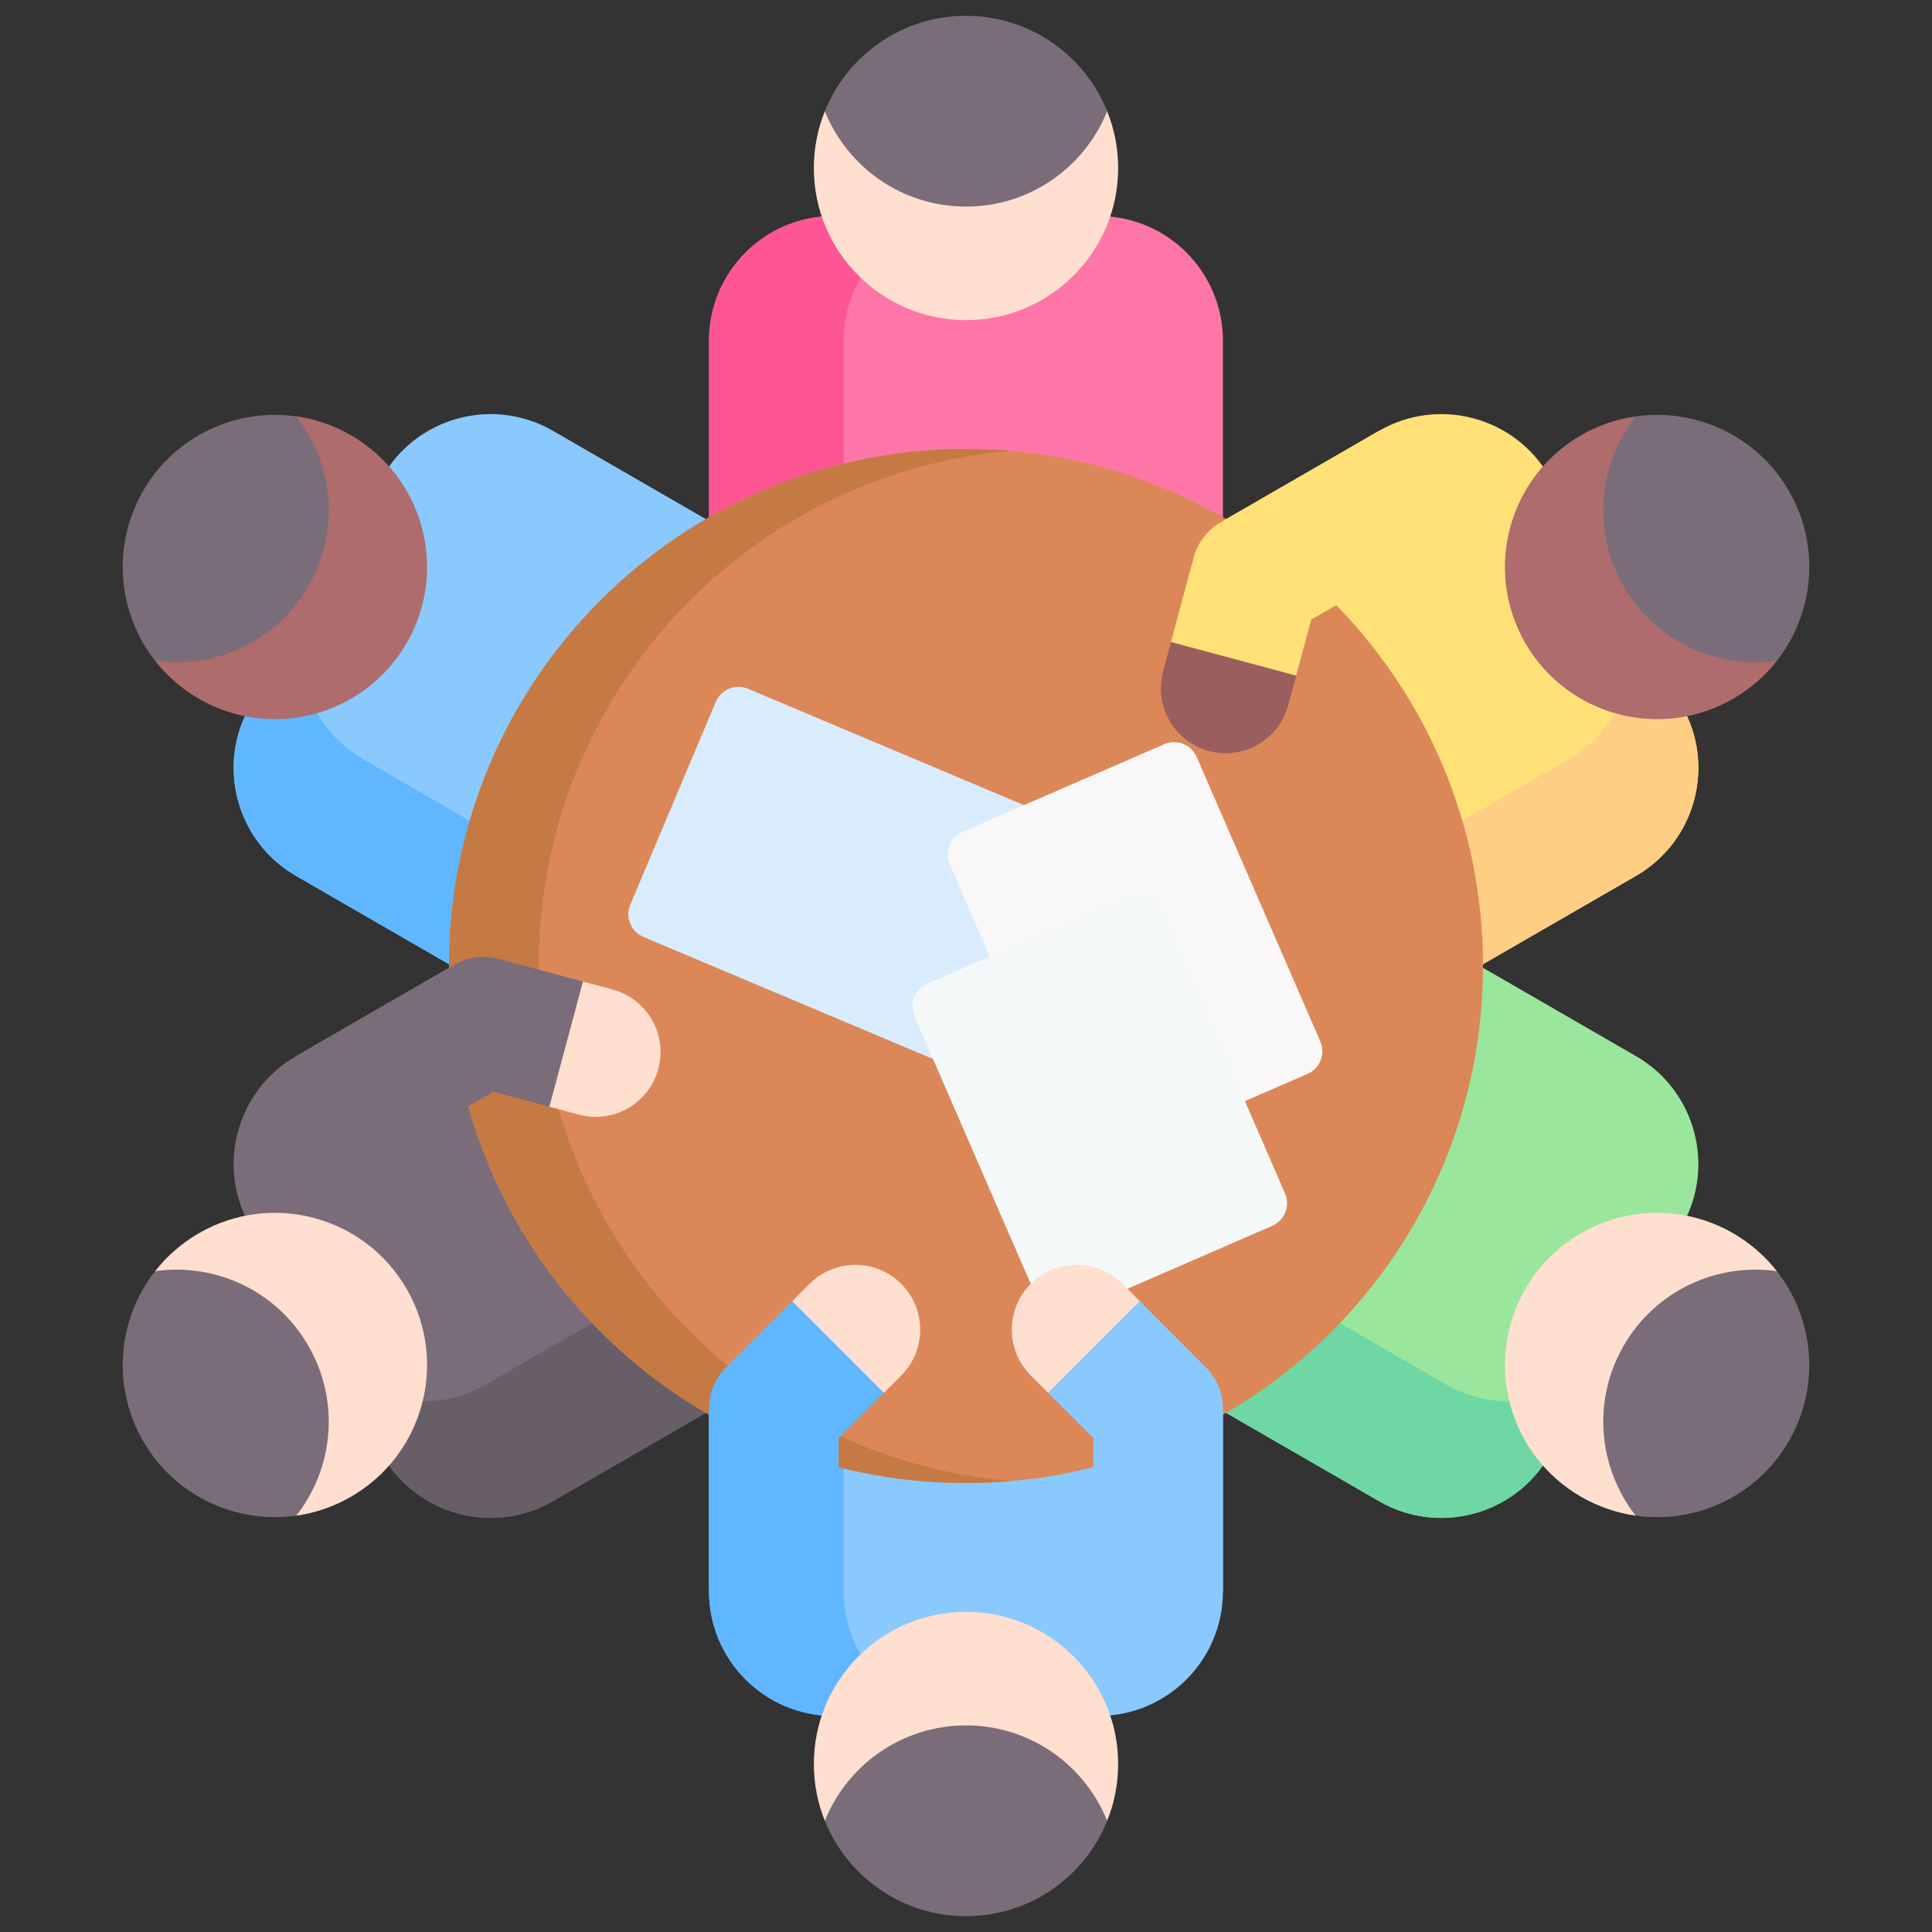<svg width="61" height="61" viewBox="0 0 61 61" fill="none" xmlns="http://www.w3.org/2000/svg">
<rect x="0" y="0" width="61" height="61" fill="#333333" stroke="none"/>
<g clip-path="url(#clip0_154_27)">
<path d="M34.678 6.821H26.322C24.149 6.821 22.387 8.583 22.387 10.756V18.834H38.612V10.756C38.613 8.583 36.851 6.821 34.678 6.821Z" fill="#FE76A8"/>
<path d="M30.571 6.821C28.398 6.821 26.637 8.582 26.637 10.755V18.834H22.387V10.755C22.387 8.582 24.148 6.821 26.322 6.821H30.571Z" fill="#FE5694"/>
<path d="M35.304 5.304C35.304 7.957 33.153 10.108 30.5 10.108C27.846 10.108 25.696 7.957 25.696 5.304C25.696 4.67 25.82 4.065 26.043 3.511C27.997 4.312 28.48 3.87 30.5 3.87C32.52 3.87 32.736 4.45 34.957 3.511C35.18 4.065 35.304 4.67 35.304 5.304Z" fill="#FFDFCF"/>
<path d="M34.957 3.511C34.247 5.277 32.52 6.523 30.5 6.523C28.48 6.523 26.753 5.277 26.043 3.511C26.753 1.746 28.48 0.5 30.5 0.5C32.52 0.5 34.247 1.746 34.957 3.511Z" fill="#7A6D79"/>
<path d="M34.678 54.179H26.322C24.149 54.179 22.387 52.417 22.387 50.244V42.166H38.612V50.244C38.613 52.417 36.851 54.179 34.678 54.179Z" fill="#8AC9FE"/>
<path d="M30.571 54.179C28.398 54.179 26.637 52.418 26.637 50.244V42.166H22.387V50.244C22.387 52.417 24.148 54.179 26.322 54.179H30.571Z" fill="#60B7FF"/>
<path d="M35.304 55.696C35.304 53.043 33.153 50.892 30.5 50.892C27.846 50.892 25.696 53.043 25.696 55.696C25.696 56.33 25.82 56.935 26.043 57.489C27.997 56.688 28.48 57.13 30.5 57.13C32.52 57.13 32.736 56.55 34.957 57.489C35.18 56.935 35.304 56.33 35.304 55.696Z" fill="#FFDFCF"/>
<path d="M34.957 57.489C34.247 55.723 32.52 54.477 30.5 54.477C28.48 54.477 26.753 55.723 26.043 57.489C26.753 59.254 28.48 60.5 30.5 60.5C32.52 60.5 34.247 59.254 34.957 57.489Z" fill="#7A6D79"/>
<path d="M12.083 15.043L7.905 22.279C6.818 24.161 7.463 26.567 9.345 27.654L16.341 31.693L24.454 17.642L17.458 13.602C15.576 12.516 13.169 13.161 12.083 15.043Z" fill="#8AC9FE"/>
<path d="M10.029 18.599C8.942 20.481 9.587 22.887 11.469 23.973L18.466 28.013L16.341 31.693L9.344 27.654C7.462 26.567 6.818 24.161 7.904 22.279L10.029 18.599Z" fill="#60B7FF"/>
<path d="M11.081 13.742C13.379 15.069 14.167 18.006 12.841 20.304C11.514 22.602 8.576 23.389 6.277 22.062C5.729 21.745 5.266 21.336 4.898 20.866C6.569 19.573 6.428 18.934 7.438 17.185C8.448 15.436 9.058 15.539 9.355 13.146C9.947 13.229 10.532 13.425 11.081 13.742Z" fill="#AE6C6C"/>
<path d="M9.355 13.146C10.53 14.643 10.745 16.762 9.735 18.512C8.725 20.261 6.782 21.134 4.898 20.865C3.724 19.368 3.509 17.249 4.519 15.5C5.529 13.751 7.472 12.878 9.355 13.146Z" fill="#7A6D79"/>
<path d="M53.095 38.721L48.917 45.958C47.831 47.839 45.425 48.484 43.542 47.398L36.546 43.358L44.659 29.307L51.655 33.346C53.537 34.433 54.182 36.839 53.095 38.721Z" fill="#9BE69D"/>
<path d="M51.042 42.278C49.956 44.16 47.55 44.804 45.668 43.718L38.671 39.678L36.546 43.359L43.543 47.398C45.425 48.485 47.831 47.84 48.917 45.958L51.042 42.278Z" fill="#6FD7A3"/>
<path d="M54.722 38.938C52.424 37.611 49.486 38.398 48.16 40.696C46.833 42.994 47.621 45.931 49.919 47.258C50.468 47.575 51.053 47.771 51.645 47.855C51.928 45.762 52.552 45.564 53.562 43.815C54.572 42.066 54.178 41.589 56.102 40.135C55.733 39.664 55.271 39.255 54.722 38.938Z" fill="#FFDFCF"/>
<path d="M56.102 40.135C54.217 39.866 52.275 40.739 51.265 42.489C50.255 44.238 50.47 46.357 51.645 47.855C53.528 48.122 55.471 47.249 56.481 45.5C57.491 43.751 57.275 41.632 56.102 40.135Z" fill="#7A6D79"/>
<path d="M7.905 38.721L12.082 45.958C13.169 47.839 15.575 48.484 17.457 47.398L24.453 43.358L16.341 29.307L9.345 33.346C7.463 34.433 6.818 36.839 7.905 38.721Z" fill="#7A6D79"/>
<path d="M9.958 42.278C11.044 44.16 13.45 44.804 15.332 43.718L22.329 39.678L24.453 43.359L17.457 47.398C15.575 48.485 13.169 47.84 12.082 45.958L9.958 42.278Z" fill="#685E68"/>
<path d="M6.277 38.938C8.575 37.611 11.514 38.398 12.84 40.696C14.167 42.994 13.379 45.931 11.081 47.258C10.532 47.575 9.947 47.771 9.355 47.855C9.072 45.762 8.448 45.564 7.438 43.815C6.428 42.066 6.822 41.589 4.898 40.135C5.266 39.664 5.728 39.255 6.277 38.938Z" fill="#FFDFCF"/>
<path d="M4.898 40.135C6.783 39.866 8.725 40.739 9.735 42.489C10.745 44.238 10.53 46.357 9.355 47.855C7.472 48.122 5.529 47.249 4.519 45.5C3.509 43.751 3.724 41.632 4.898 40.135Z" fill="#7A6D79"/>
<path d="M48.917 15.043L53.095 22.279C54.182 24.161 53.537 26.567 51.655 27.654L44.659 31.693L36.546 17.642L43.542 13.602C45.424 12.516 47.831 13.161 48.917 15.043Z" fill="#FFE177"/>
<path d="M50.971 18.599C52.057 20.481 51.413 22.887 49.531 23.973L42.534 28.013L44.659 31.693L51.656 27.654C53.537 26.567 54.182 24.161 53.096 22.279L50.971 18.599Z" fill="#FECE85"/>
<path d="M49.919 13.742C47.621 15.069 46.833 18.006 48.159 20.304C49.486 22.602 52.424 23.389 54.722 22.062C55.271 21.745 55.733 21.336 56.102 20.866C54.431 19.573 54.572 18.934 53.562 17.185C52.552 15.436 51.942 15.539 51.645 13.146C51.053 13.229 50.468 13.425 49.919 13.742Z" fill="#AE6C6C"/>
<path d="M51.645 13.146C50.47 14.643 50.255 16.762 51.265 18.512C52.275 20.261 54.217 21.134 56.102 20.865C57.276 19.368 57.491 17.249 56.481 15.5C55.471 13.751 53.528 12.878 51.645 13.146Z" fill="#7A6D79"/>
<path d="M30.5 46.824C39.516 46.824 46.824 39.516 46.824 30.5C46.824 21.484 39.516 14.176 30.5 14.176C21.484 14.176 14.176 21.484 14.176 30.5C14.176 39.516 21.484 46.824 30.5 46.824Z" fill="#DC8758"/>
<path d="M33.058 26.572L30.36 32.973C30.193 33.368 29.737 33.554 29.341 33.387L20.315 29.582C19.919 29.415 19.733 28.959 19.9 28.563L22.599 22.162C22.766 21.766 23.222 21.581 23.618 21.747L32.644 25.553C33.039 25.72 33.225 26.176 33.058 26.572Z" fill="#D8ECFE"/>
<path d="M41.284 33.906L34.913 36.675C34.519 36.846 34.061 36.666 33.89 36.272L29.985 27.288C29.814 26.894 29.995 26.436 30.389 26.265L36.76 23.496C37.154 23.325 37.612 23.505 37.783 23.899L41.688 32.883C41.859 33.277 41.678 33.735 41.284 33.906Z" fill="#F9F7F8"/>
<path d="M40.169 38.704L33.798 41.473C33.404 41.644 32.947 41.464 32.775 41.07L28.871 32.086C28.699 31.692 28.88 31.234 29.274 31.063L35.645 28.294C36.039 28.123 36.497 28.303 36.668 28.697L40.573 37.681C40.744 38.075 40.563 38.533 40.169 38.704Z" fill="#F5F8F9"/>
<path d="M31.915 46.763C31.449 46.804 30.977 46.824 30.5 46.824C21.484 46.824 14.176 39.516 14.176 30.5C14.176 21.484 21.484 14.176 30.5 14.176C30.977 14.176 31.449 14.196 31.915 14.237C23.562 14.953 17.006 21.961 17.006 30.5C17.006 39.039 23.562 46.047 31.915 46.763Z" fill="#C57A44"/>
<path d="M33.092 43.976L34.521 45.405V50.244H38.613V44.471C38.613 43.983 38.418 43.515 38.073 43.17L35.986 41.082L33.929 41.956L33.092 43.976Z" fill="#8AC9FE"/>
<path d="M32.544 43.428L33.092 43.976L35.986 41.082L35.438 40.534C35.038 40.135 34.514 39.935 33.991 39.935C33.467 39.935 32.943 40.135 32.544 40.534C31.746 41.333 31.746 42.629 32.544 43.428Z" fill="#FFDFCF"/>
<path d="M45.588 17.145L41.398 19.565L40.924 21.331L39.311 22.026C39.018 23.118 37.382 22.756 37.675 21.664L36.971 20.271L37.686 17.606C37.812 17.135 38.12 16.733 38.543 16.489L43.542 13.602" fill="#FFE177"/>
<path d="M38.7 23.782C38.524 23.782 38.346 23.759 38.168 23.712C37.078 23.418 36.43 22.297 36.722 21.207L36.972 20.271L40.924 21.331L40.674 22.265C40.429 23.179 39.604 23.782 38.7 23.782Z" fill="#9B5E5E"/>
<path d="M11.391 36.889L15.581 34.47L17.346 34.943C17.346 34.943 19.294 34.515 19.586 33.424C19.879 32.332 18.406 30.99 18.406 30.99L15.741 30.276C15.269 30.15 14.767 30.216 14.344 30.46L9.345 33.346L11.391 36.889Z" fill="#7A6D79"/>
<path d="M20.857 33.216C20.857 33.391 20.834 33.57 20.787 33.747C20.493 34.837 19.372 35.486 18.282 35.193L17.346 34.944L18.406 30.991L19.34 31.241C20.254 31.486 20.857 32.312 20.857 33.216Z" fill="#FFDFCF"/>
<path d="M27.907 43.977L26.478 45.406V50.245H22.387V44.472C22.387 43.984 22.581 43.516 22.926 43.171L25.014 41.083L27.07 41.957L27.907 43.977Z" fill="#60B7FF"/>
<path d="M28.455 43.429L27.907 43.977L25.013 41.083L25.561 40.535C25.961 40.136 26.485 39.936 27.008 39.936C27.532 39.936 28.056 40.136 28.455 40.535C29.253 41.334 29.253 42.63 28.455 43.429Z" fill="#FFDFCF"/>
</g>
<defs>
<clipPath id="clip0_154_27">
<rect width="60" height="60" fill="white" transform="translate(0.5 0.5)"/>
</clipPath>
</defs>
</svg>
